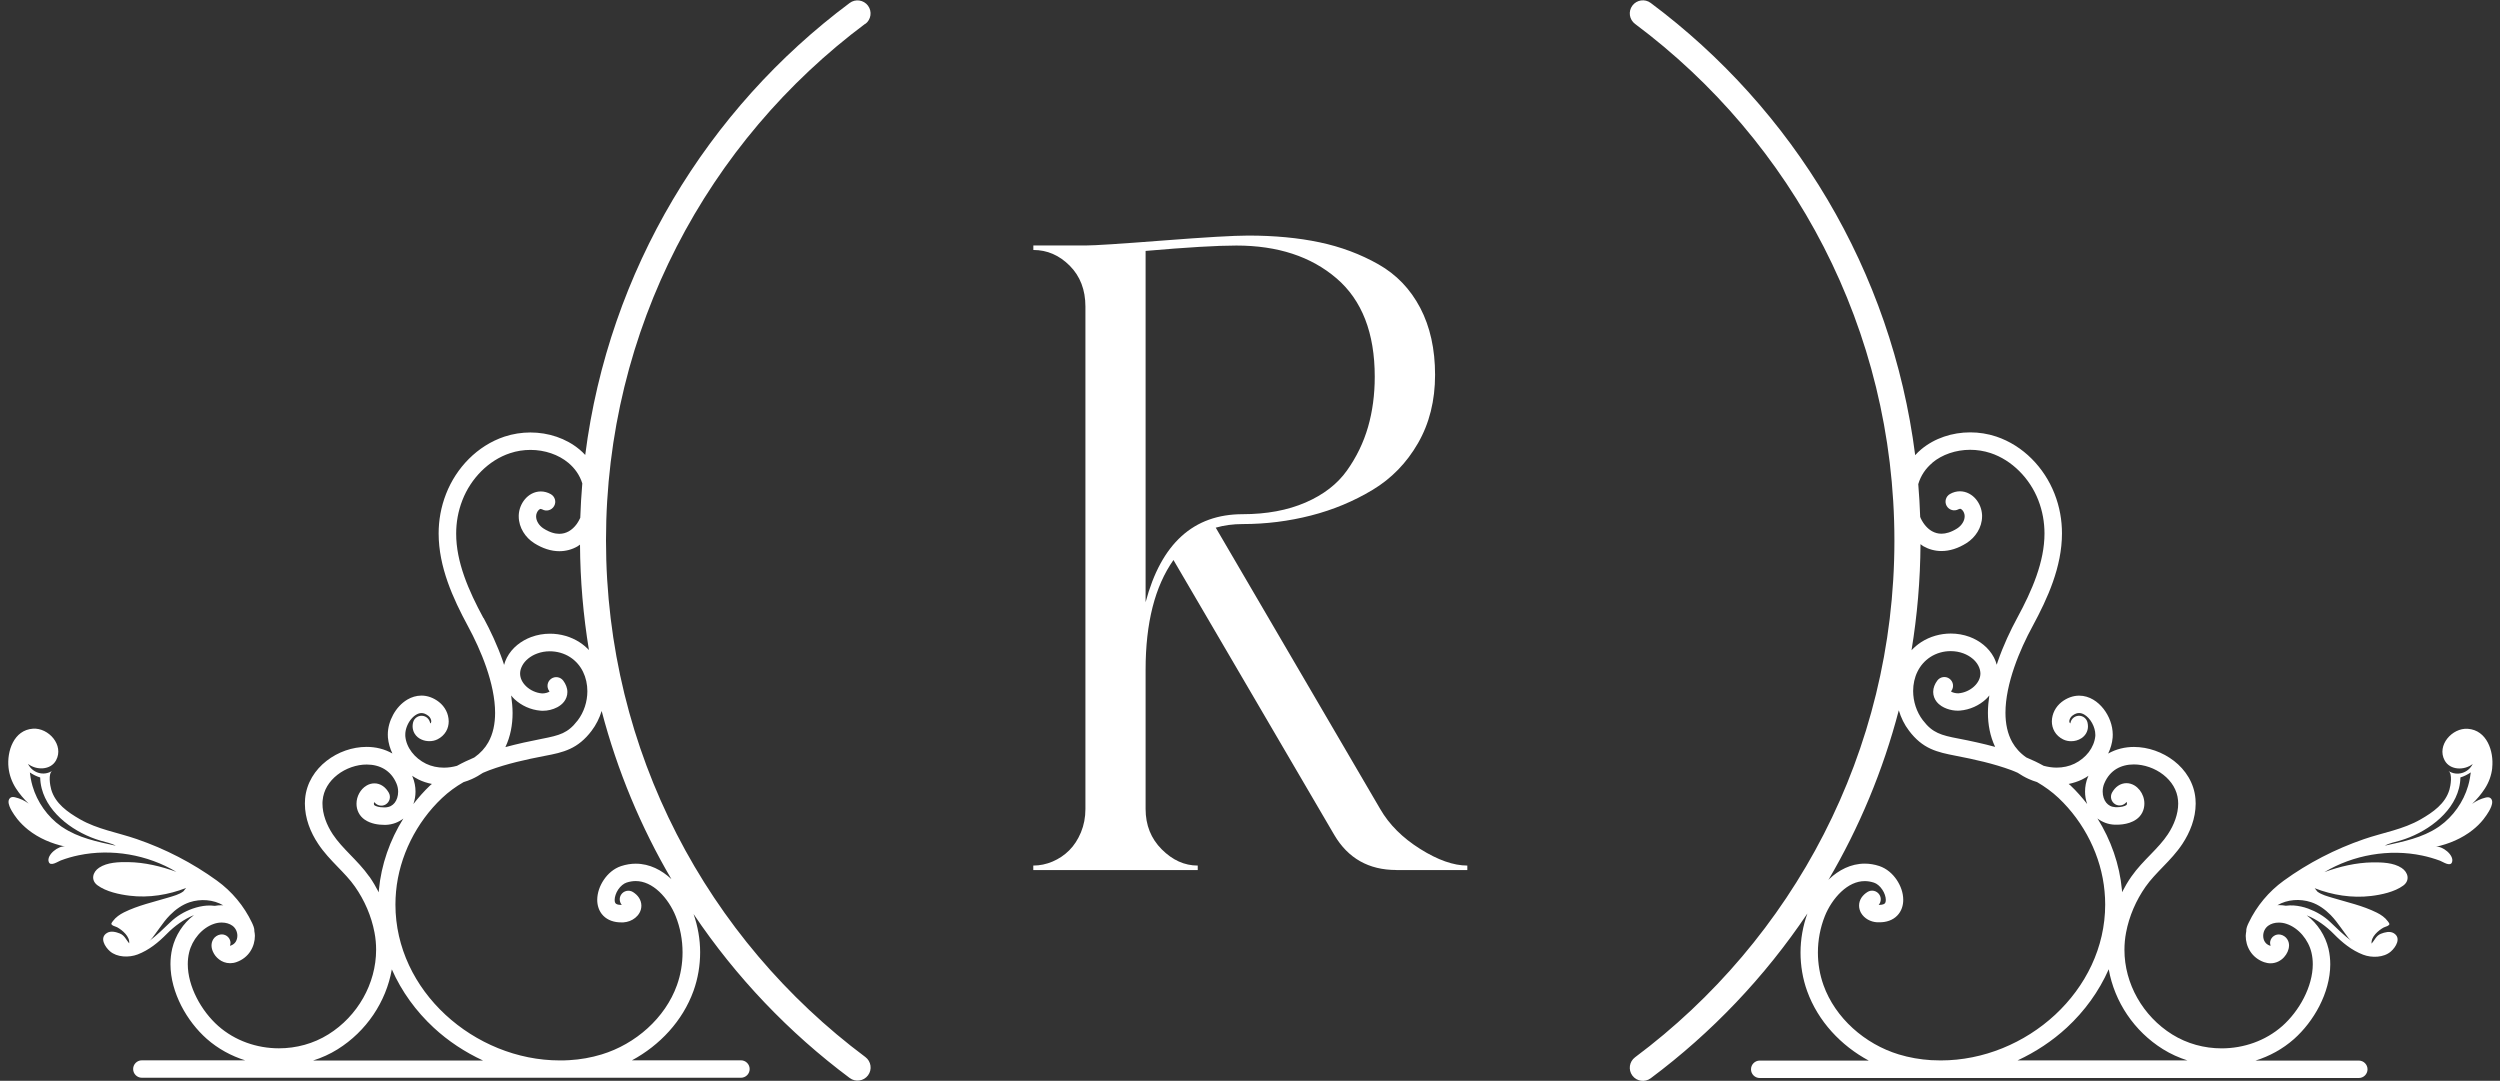 <svg xmlns="http://www.w3.org/2000/svg" width="266" height="115" viewBox="0 0 266 115" fill="none"><rect x="0" y="0" width="266" height="115" fill="#333333" stroke="none"/><g clip-path="url(#clip0_1_20)"><path d="M92.069 2.55C92.685 2.089 92.813 1.217 92.352 0.601C91.891 -0.015 91.019 -0.143 90.403 0.318C75.272 11.601 64.778 28.758 62.268 48.408C62.074 48.197 61.868 47.998 61.652 47.82C60.219 46.632 58.348 46.015 56.432 46.015C55.511 46.015 54.572 46.16 53.667 46.459C50.786 47.425 48.548 49.769 47.465 52.539C46.91 53.955 46.671 55.382 46.671 56.77C46.677 60.324 48.181 63.645 49.797 66.637C50.464 67.87 51.191 69.403 51.746 71.018C52.301 72.634 52.679 74.322 52.679 75.844C52.679 77.026 52.457 78.087 51.957 78.981C51.613 79.591 51.13 80.13 50.464 80.597C49.836 80.863 49.22 81.152 48.62 81.485C48.17 81.607 47.704 81.679 47.237 81.679C46.566 81.679 45.91 81.54 45.333 81.263C44.739 80.974 44.2 80.541 43.812 80.03C43.423 79.519 43.173 78.931 43.123 78.314V78.165C43.112 77.67 43.34 77.021 43.706 76.565C43.884 76.338 44.089 76.154 44.289 76.038C44.489 75.921 44.672 75.871 44.844 75.871C45.044 75.871 45.266 75.927 45.572 76.16C45.766 76.299 45.899 76.593 45.888 76.76L45.855 76.898C45.855 76.898 45.816 76.943 45.772 76.976C45.727 76.61 45.466 76.288 45.089 76.188C44.594 76.06 44.084 76.354 43.956 76.849C43.923 76.987 43.9 77.126 43.9 77.276C43.9 77.543 43.973 77.809 44.1 78.031C44.295 78.364 44.578 78.57 44.85 78.686C45.128 78.809 45.405 78.859 45.688 78.859C45.971 78.859 46.26 78.809 46.549 78.664C46.932 78.475 47.249 78.181 47.454 77.837C47.66 77.493 47.743 77.109 47.743 76.754C47.732 75.932 47.349 75.199 46.705 74.689C46.133 74.244 45.477 74.006 44.839 74.011C44.289 74.011 43.778 74.178 43.345 74.433C42.69 74.822 42.19 75.394 41.835 76.038C41.48 76.688 41.263 77.415 41.263 78.159C41.263 78.264 41.263 78.37 41.274 78.475C41.33 79.081 41.502 79.647 41.752 80.174C40.908 79.686 39.958 79.469 39.009 79.469C37.487 79.469 35.96 80.008 34.744 80.957C33.528 81.901 32.607 83.301 32.462 84.994C32.446 85.161 32.44 85.333 32.44 85.499C32.44 87.082 33.034 88.559 33.856 89.791C34.472 90.719 35.205 91.48 35.894 92.196C36.588 92.912 37.248 93.59 37.765 94.334C38.786 95.788 39.52 97.482 39.847 99.22C39.964 99.831 40.019 100.441 40.019 101.052C40.019 104.65 38.059 108.115 34.939 110.058C33.356 111.047 31.518 111.541 29.68 111.541C27.332 111.541 25 110.736 23.217 109.159C22.345 108.387 21.518 107.338 20.93 106.177C20.335 105.022 19.98 103.762 19.98 102.59C19.98 102.168 20.024 101.757 20.119 101.357C20.435 99.992 21.496 98.715 22.779 98.293C23.04 98.204 23.317 98.159 23.589 98.159C24.028 98.159 24.422 98.276 24.722 98.492C25.072 98.742 25.255 99.153 25.255 99.564C25.255 99.803 25.188 100.03 25.077 100.208C24.961 100.386 24.805 100.519 24.544 100.613L24.478 100.63H24.472C24.517 100.48 24.544 100.33 24.511 100.175C24.416 99.669 23.933 99.342 23.428 99.436C23.145 99.481 22.84 99.686 22.695 99.93C22.54 100.175 22.512 100.402 22.506 100.591C22.506 100.852 22.573 101.069 22.662 101.269C22.795 101.568 23.001 101.846 23.306 102.079C23.6 102.313 24.017 102.485 24.483 102.485C24.711 102.485 24.944 102.446 25.172 102.362C25.805 102.14 26.316 101.724 26.638 101.219C26.965 100.713 27.121 100.136 27.121 99.564C27.121 99.403 27.093 99.248 27.065 99.087C27.087 98.775 26.932 98.442 26.81 98.176C25.966 96.399 24.672 94.844 23.078 93.695C20.469 91.807 17.593 90.325 14.544 89.275C12.517 88.576 10.369 88.242 8.492 87.16C7.204 86.416 5.877 85.494 5.449 84C5.332 83.606 5.105 82.307 5.555 82.018C4.638 82.612 3.445 82.24 2.978 81.274C3.844 81.968 5.388 81.968 5.965 80.896C6.837 79.286 5.166 77.42 3.511 77.531C1.468 77.67 0.718 79.93 0.907 81.674C0.99 82.457 1.268 83.212 1.69 83.873C2.073 84.467 2.539 85.016 3.05 85.505C2.628 85.188 2.14 84.961 1.629 84.839C1.457 84.794 1.257 84.772 1.112 84.877C0.568 85.283 1.262 86.316 1.507 86.688C1.612 86.843 1.723 86.993 1.84 87.143C2.179 87.565 2.573 87.948 2.995 88.287C4.133 89.192 5.516 89.775 6.932 90.075C6.254 89.93 4.916 90.963 5.188 91.713C5.377 92.224 6.16 91.668 6.465 91.552C7.081 91.319 7.72 91.135 8.364 91.002C11.873 90.269 15.694 90.93 18.77 92.768C17.143 92.174 15.394 91.757 13.656 91.729C12.651 91.713 11.412 91.746 10.546 92.323C9.841 92.79 9.641 93.662 10.38 94.2C11.296 94.872 12.695 95.172 13.806 95.305C15.827 95.555 17.926 95.211 19.802 94.478L19.508 94.844C19.058 95.183 18.436 95.338 17.909 95.499C16.31 95.983 14.694 96.332 13.189 97.076C12.745 97.299 12.318 97.593 12.018 97.998C11.84 98.243 11.762 98.315 11.99 98.465C12.123 98.548 12.318 98.581 12.462 98.659C13.023 98.964 13.833 99.653 13.745 100.375C13.417 99.997 13.267 99.531 12.756 99.325C12.351 99.164 11.807 99.014 11.396 99.259C10.552 99.753 11.157 100.741 11.696 101.213C12.456 101.874 13.733 101.902 14.65 101.552C15.86 101.085 16.854 100.275 17.759 99.353C18.559 98.542 19.575 97.793 20.641 97.365C19.475 98.243 18.659 99.531 18.325 100.919C18.198 101.469 18.137 102.024 18.137 102.579C18.137 104.123 18.592 105.644 19.286 107.01C19.986 108.376 20.941 109.597 22.001 110.536C23.206 111.596 24.605 112.352 26.082 112.818H15.094C14.583 112.818 14.166 113.234 14.166 113.745C14.166 114.256 14.583 114.672 15.094 114.672H78.837C79.348 114.672 79.764 114.256 79.764 113.745C79.764 113.234 79.348 112.818 78.837 112.818H67.238C70.203 111.219 72.635 108.631 73.79 105.427C74.262 104.112 74.495 102.718 74.495 101.324C74.495 99.942 74.251 98.564 73.795 97.254C78.31 103.967 83.934 109.87 90.409 114.7C91.025 115.161 91.897 115.033 92.358 114.417C92.818 113.801 92.691 112.929 92.074 112.468C75.322 99.964 64.478 80.002 64.478 57.492C64.478 34.982 75.322 15.021 92.074 2.517L92.069 2.55ZM6.637 88.015L6.493 87.915C5.044 86.888 3.955 85.333 3.461 83.639C3.378 83.356 3.311 83.067 3.261 82.773C3.234 82.623 3.222 82.468 3.195 82.312L3.178 82.19C3.511 82.418 3.889 82.606 4.277 82.723C4.283 83.112 4.339 83.501 4.433 83.878C5.144 86.677 8.064 88.67 10.685 89.442C11.229 89.603 11.823 89.708 12.323 89.986C10.357 89.558 8.336 89.159 6.637 88.009V88.015ZM18.131 98.115C17.393 98.82 16.665 99.542 15.843 100.153C16.121 99.947 16.338 99.608 16.543 99.336C16.693 99.142 16.832 98.942 16.976 98.742C17.32 98.265 17.665 97.787 18.087 97.365C18.675 96.771 19.375 96.266 20.174 95.999C21.352 95.616 22.684 95.705 23.756 96.327C23.7 96.327 23.65 96.316 23.595 96.316C23.345 96.316 23.101 96.338 22.856 96.382C22.573 96.349 22.29 96.332 22.001 96.355C21.485 96.394 20.974 96.51 20.485 96.682C19.619 96.993 18.792 97.476 18.131 98.115ZM51.435 65.754C49.858 62.85 48.526 59.78 48.537 56.77C48.537 55.588 48.737 54.405 49.203 53.211C50.097 50.913 51.985 48.969 54.267 48.22C54.978 47.981 55.716 47.87 56.444 47.87C57.959 47.87 59.425 48.37 60.475 49.247C61.163 49.824 61.68 50.552 61.957 51.434C61.857 52.645 61.78 53.867 61.741 55.094C61.63 55.332 61.508 55.554 61.369 55.749C61.119 56.093 60.83 56.354 60.519 56.532C60.208 56.704 59.881 56.798 59.509 56.798C59.042 56.798 58.487 56.648 57.832 56.232C57.604 56.087 57.393 55.877 57.254 55.649C57.115 55.421 57.043 55.177 57.043 54.955V54.905C57.049 54.688 57.149 54.455 57.265 54.322C57.388 54.177 57.487 54.15 57.538 54.15L57.693 54.2C58.137 54.45 58.703 54.294 58.959 53.844C59.214 53.395 59.053 52.834 58.604 52.578C58.27 52.389 57.904 52.29 57.543 52.29C56.832 52.29 56.238 52.656 55.849 53.123C55.461 53.589 55.222 54.177 55.194 54.816V54.949C55.194 55.554 55.378 56.121 55.672 56.604C55.966 57.087 56.366 57.492 56.838 57.792C57.732 58.358 58.642 58.647 59.514 58.647C60.214 58.647 60.875 58.464 61.441 58.136C61.535 58.081 61.624 58.009 61.713 57.948C61.735 61.762 62.063 65.51 62.663 69.164C62.374 68.864 62.052 68.586 61.685 68.348C60.736 67.731 59.631 67.426 58.52 67.426C57.843 67.426 57.16 67.542 56.516 67.781C55.472 68.175 54.489 68.897 53.928 69.98C53.801 70.23 53.701 70.485 53.634 70.746C53.595 70.635 53.567 70.524 53.529 70.413C52.929 68.67 52.157 67.054 51.452 65.749L51.435 65.754ZM54.395 74.006C54.506 74.139 54.617 74.278 54.745 74.394C55.483 75.077 56.455 75.527 57.51 75.616L57.748 75.627C58.27 75.627 58.803 75.51 59.309 75.244C59.559 75.105 59.809 74.927 60.014 74.661C60.219 74.4 60.375 74.028 60.369 73.634C60.369 73.189 60.192 72.778 59.931 72.423C59.625 72.012 59.048 71.923 58.631 72.229C58.221 72.534 58.132 73.112 58.437 73.528L58.47 73.584C58.331 73.684 57.971 73.784 57.743 73.778H57.66C57.043 73.728 56.432 73.445 56.005 73.045C55.572 72.64 55.339 72.157 55.339 71.668C55.339 71.413 55.4 71.146 55.555 70.846C55.849 70.274 56.449 69.791 57.149 69.536C57.576 69.375 58.037 69.297 58.504 69.297C59.264 69.297 60.036 69.514 60.658 69.919C61.28 70.324 61.73 70.857 62.035 71.479C62.34 72.101 62.496 72.812 62.496 73.545C62.496 74.65 62.135 75.777 61.469 76.649C60.902 77.382 60.441 77.737 59.881 78.003C59.32 78.264 58.609 78.425 57.632 78.614C56.371 78.859 55.067 79.142 53.773 79.492C54.312 78.359 54.539 77.121 54.539 75.86C54.539 75.249 54.472 74.633 54.389 74.017L54.395 74.006ZM44.539 82.945C44.994 83.167 45.472 83.317 45.955 83.412C45.894 83.467 45.827 83.512 45.766 83.567C45.122 84.178 44.533 84.85 43.984 85.549C44.134 85.127 44.211 84.678 44.211 84.228C44.211 83.695 44.106 83.156 43.895 82.645C43.878 82.606 43.856 82.579 43.839 82.54C44.062 82.684 44.295 82.823 44.533 82.94L44.539 82.945ZM39.297 93.278C38.664 92.373 37.926 91.629 37.243 90.919C36.554 90.208 35.91 89.525 35.416 88.781C34.744 87.77 34.311 86.61 34.311 85.516C34.311 85.399 34.311 85.283 34.328 85.166C34.422 84.072 35.011 83.134 35.899 82.44C36.782 81.746 37.954 81.341 39.025 81.346C39.714 81.346 40.358 81.507 40.897 81.829C41.43 82.157 41.879 82.634 42.19 83.378C42.307 83.65 42.362 83.95 42.362 84.245C42.362 84.705 42.218 85.138 41.985 85.427C41.746 85.71 41.468 85.882 40.98 85.91H40.874C40.624 85.91 40.308 85.877 40.091 85.799C39.98 85.76 39.897 85.722 39.853 85.688L39.803 85.638L39.78 85.522C39.78 85.472 39.797 85.405 39.825 85.344C40.102 85.71 40.608 85.838 41.019 85.605C41.463 85.35 41.618 84.783 41.363 84.339C41.202 84.061 41.002 83.817 40.736 83.634C40.474 83.451 40.147 83.345 39.836 83.35C39.52 83.35 39.236 83.445 39.003 83.584C38.653 83.789 38.403 84.078 38.22 84.406C38.042 84.733 37.931 85.111 37.931 85.522C37.931 85.832 37.998 86.171 38.159 86.482C38.315 86.788 38.542 87.021 38.781 87.193C39.142 87.448 39.52 87.576 39.875 87.659C40.236 87.737 40.58 87.765 40.885 87.765H41.063C41.779 87.737 42.418 87.482 42.918 87.093C41.485 89.381 40.563 91.99 40.313 94.694C40.308 94.778 40.313 94.861 40.302 94.944C40.002 94.372 39.681 93.811 39.314 93.284L39.297 93.278ZM33.312 112.84C34.222 112.551 35.105 112.157 35.927 111.641C38.981 109.731 41.08 106.605 41.691 103.14C42.729 105.494 44.261 107.599 46.144 109.342C47.687 110.775 49.47 111.946 51.396 112.84H33.312ZM71.447 93.551C71.447 93.551 71.43 93.534 71.419 93.523C70.425 92.596 69.137 91.896 67.643 91.896C67.138 91.896 66.616 91.979 66.088 92.151C65.289 92.418 64.672 92.979 64.245 93.612C63.817 94.25 63.551 94.983 63.545 95.744C63.545 96.321 63.718 96.954 64.189 97.432C64.661 97.915 65.35 98.148 66.1 98.142H66.327C66.805 98.109 67.238 97.943 67.588 97.659C67.765 97.515 67.921 97.343 68.043 97.126C68.165 96.91 68.243 96.649 68.243 96.366C68.243 96.071 68.148 95.766 67.987 95.522C67.826 95.272 67.604 95.078 67.354 94.916C66.921 94.644 66.349 94.772 66.077 95.205C65.861 95.555 65.911 95.983 66.155 96.282H66.1C65.689 96.282 65.567 96.183 65.511 96.127C65.455 96.071 65.4 95.972 65.4 95.738C65.4 95.444 65.533 95.005 65.778 94.644C66.022 94.278 66.366 94.006 66.666 93.906C67.01 93.795 67.327 93.745 67.638 93.745C68.526 93.745 69.381 94.161 70.142 94.872C70.897 95.577 71.524 96.555 71.891 97.482C72.379 98.698 72.624 100.019 72.624 101.341C72.624 102.529 72.424 103.712 72.03 104.817C70.78 108.315 67.626 111.091 64.017 112.19C62.907 112.529 61.746 112.735 60.58 112.801C60.247 112.823 59.919 112.829 59.586 112.829H59.559C55.028 112.829 50.641 110.974 47.398 107.971C44.15 104.961 42.074 100.824 42.074 96.249C42.074 95.788 42.096 95.322 42.14 94.85C42.484 91.108 44.295 87.498 47.032 84.911C47.726 84.256 48.492 83.695 49.325 83.217C49.625 83.128 49.914 83.023 50.197 82.895C50.63 82.701 51.019 82.473 51.385 82.229C51.607 82.14 51.824 82.04 52.052 81.957C53.939 81.257 55.977 80.808 57.976 80.424C58.965 80.236 59.825 80.063 60.658 79.675C61.491 79.292 62.246 78.681 62.94 77.765C63.429 77.121 63.784 76.404 64.017 75.649C65.683 82.007 68.198 88.02 71.447 93.556V93.551Z" fill="white"></path><path d="M265.17 81.685C265.358 79.941 264.609 77.681 262.565 77.543C260.916 77.431 259.239 79.297 260.111 80.907C260.689 81.979 262.232 81.979 263.099 81.285C262.627 82.251 261.433 82.623 260.517 82.029C260.966 82.318 260.739 83.617 260.622 84.011C260.189 85.51 258.867 86.427 257.574 87.171C255.697 88.259 253.548 88.587 251.521 89.286C248.473 90.336 245.597 91.813 242.987 93.706C241.399 94.855 240.1 96.41 239.256 98.187C239.128 98.453 238.978 98.787 239 99.097C238.978 99.258 238.945 99.414 238.945 99.575C238.945 100.147 239.1 100.724 239.428 101.23C239.75 101.735 240.261 102.151 240.894 102.374C241.122 102.451 241.355 102.496 241.582 102.496C242.21 102.496 242.715 102.19 243.026 101.84C243.187 101.663 243.309 101.474 243.398 101.274C243.487 101.069 243.548 100.858 243.554 100.597C243.554 100.408 243.52 100.18 243.365 99.936C243.22 99.692 242.909 99.486 242.632 99.442C242.127 99.347 241.643 99.68 241.549 100.18C241.521 100.336 241.549 100.491 241.588 100.63H241.582L241.516 100.619C241.255 100.525 241.099 100.391 240.983 100.214C240.866 100.036 240.805 99.814 240.805 99.57C240.805 99.164 240.988 98.753 241.338 98.498C241.632 98.281 242.032 98.159 242.471 98.165C242.743 98.165 243.02 98.209 243.281 98.298C244.564 98.72 245.625 99.997 245.941 101.363C246.036 101.763 246.08 102.174 246.08 102.596C246.08 103.767 245.725 105.022 245.13 106.183C244.542 107.337 243.715 108.392 242.843 109.164C241.06 110.741 238.728 111.546 236.38 111.546C234.542 111.546 232.704 111.052 231.121 110.064C228.001 108.12 226.035 104.656 226.041 101.058C226.041 100.447 226.096 99.836 226.213 99.225C226.541 97.487 227.273 95.794 228.295 94.339C228.812 93.6 229.472 92.923 230.166 92.201C230.86 91.485 231.588 90.724 232.204 89.797C233.02 88.559 233.614 87.082 233.62 85.505C233.62 85.338 233.614 85.172 233.598 85C233.459 83.306 232.532 81.907 231.316 80.963C230.094 80.019 228.573 79.48 227.051 79.475C226.107 79.475 225.152 79.697 224.308 80.18C224.558 79.653 224.736 79.086 224.786 78.481C224.797 78.375 224.797 78.27 224.797 78.164C224.791 77.171 224.419 76.204 223.82 75.427C223.514 75.038 223.148 74.694 222.715 74.439C222.282 74.183 221.771 74.017 221.221 74.017C220.583 74.017 219.927 74.25 219.356 74.694C218.717 75.199 218.328 75.938 218.317 76.76C218.317 77.121 218.406 77.498 218.606 77.842C218.806 78.187 219.128 78.481 219.511 78.67C219.8 78.814 220.088 78.864 220.372 78.864C220.744 78.864 221.121 78.775 221.482 78.536C221.66 78.414 221.832 78.248 221.96 78.031C222.087 77.815 222.165 77.543 222.16 77.276C222.16 77.132 222.137 76.987 222.104 76.848C221.976 76.354 221.465 76.054 220.971 76.188C220.594 76.288 220.333 76.604 220.288 76.971C220.244 76.943 220.216 76.915 220.205 76.893L220.172 76.754C220.161 76.593 220.299 76.293 220.488 76.154C220.794 75.921 221.016 75.866 221.216 75.866C221.388 75.866 221.571 75.916 221.771 76.032C222.065 76.204 222.382 76.532 222.598 76.932C222.82 77.332 222.942 77.787 222.942 78.159V78.309C222.881 78.925 222.637 79.508 222.248 80.025C221.86 80.535 221.321 80.968 220.727 81.257C220.15 81.535 219.494 81.674 218.822 81.674C218.362 81.674 217.89 81.601 217.44 81.479C216.846 81.146 216.224 80.852 215.596 80.591C214.93 80.124 214.447 79.58 214.103 78.969C213.603 78.076 213.381 77.009 213.381 75.832C213.381 74.311 213.759 72.617 214.314 71.007C214.869 69.391 215.596 67.859 216.268 66.626C217.884 63.633 219.389 60.313 219.394 56.759C219.394 55.366 219.156 53.944 218.6 52.528C217.512 49.758 215.28 47.414 212.398 46.448C211.493 46.148 210.555 46.004 209.633 46.004C207.717 46.004 205.846 46.62 204.419 47.809C204.191 47.997 203.975 48.208 203.775 48.431C201.276 28.769 190.771 11.6 175.635 0.312C175.018 -0.149 174.147 -0.021 173.686 0.595C173.225 1.212 173.353 2.083 173.969 2.544C190.721 15.049 201.565 35.01 201.565 57.52C201.565 80.03 190.721 99.992 173.969 112.496C173.353 112.957 173.225 113.828 173.686 114.445C174.147 115.061 175.018 115.189 175.635 114.728C182.137 109.875 187.784 103.939 192.309 97.193C191.826 98.526 191.576 99.942 191.576 101.357C191.576 102.751 191.809 104.145 192.281 105.455C193.442 108.665 195.874 111.252 198.833 112.846H187.234C186.723 112.846 186.307 113.262 186.307 113.773C186.307 114.284 186.723 114.7 187.234 114.7H250.977C251.488 114.7 251.905 114.284 251.905 113.773C251.905 113.262 251.488 112.846 250.977 112.846H239.989C241.471 112.379 242.871 111.624 244.07 110.564C245.13 109.625 246.085 108.404 246.785 107.038C247.485 105.672 247.934 104.15 247.94 102.607C247.94 102.051 247.879 101.496 247.751 100.946C247.418 99.558 246.596 98.27 245.436 97.393C246.507 97.815 247.524 98.564 248.323 99.381C249.228 100.302 250.222 101.113 251.433 101.579C252.349 101.929 253.626 101.902 254.387 101.241C254.925 100.774 255.53 99.786 254.686 99.286C254.281 99.047 253.731 99.192 253.326 99.353C252.815 99.558 252.671 100.025 252.338 100.402C252.249 99.68 253.065 98.992 253.62 98.687C253.765 98.609 253.959 98.576 254.092 98.492C254.32 98.342 254.242 98.27 254.065 98.026C253.77 97.621 253.343 97.326 252.893 97.104C251.388 96.355 249.772 96.01 248.173 95.527C247.646 95.366 247.024 95.211 246.574 94.872L246.28 94.505C248.157 95.239 250.255 95.577 252.277 95.333C253.387 95.2 254.786 94.9 255.702 94.228C256.441 93.689 256.241 92.818 255.536 92.351C254.664 91.774 253.432 91.746 252.426 91.757C250.689 91.785 248.94 92.196 247.313 92.795C250.389 90.957 254.209 90.291 257.718 91.03C258.362 91.163 259.001 91.352 259.617 91.579C259.922 91.696 260.711 92.251 260.894 91.74C261.166 90.991 259.834 89.958 259.151 90.102C260.567 89.802 261.949 89.214 263.087 88.314C263.515 87.976 263.904 87.598 264.242 87.171C264.359 87.026 264.47 86.876 264.575 86.715C264.82 86.349 265.508 85.311 264.97 84.905C264.825 84.8 264.625 84.822 264.453 84.866C263.942 84.994 263.454 85.222 263.032 85.533C263.543 85.044 264.009 84.494 264.392 83.9C264.82 83.239 265.092 82.484 265.175 81.701L265.17 81.685ZM225.175 81.818C225.708 81.496 226.352 81.335 227.046 81.335C228.117 81.335 229.289 81.735 230.172 82.429C231.06 83.123 231.649 84.061 231.743 85.155C231.754 85.272 231.76 85.388 231.76 85.505C231.76 86.604 231.327 87.765 230.655 88.775C230.161 89.525 229.517 90.202 228.828 90.913C228.14 91.624 227.407 92.368 226.774 93.273C226.402 93.8 226.08 94.361 225.785 94.933C225.78 94.85 225.785 94.766 225.774 94.683C225.524 91.974 224.603 89.369 223.17 87.082C223.67 87.471 224.308 87.726 225.025 87.748H225.208C225.613 87.748 226.091 87.704 226.579 87.543C226.824 87.459 227.074 87.348 227.312 87.176C227.551 87.01 227.779 86.771 227.934 86.465C228.095 86.154 228.162 85.816 228.162 85.505C228.162 84.955 227.973 84.466 227.668 84.072C227.512 83.878 227.323 83.7 227.09 83.561C226.857 83.428 226.574 83.328 226.257 83.328C225.946 83.328 225.619 83.428 225.358 83.611C225.091 83.795 224.891 84.039 224.73 84.317C224.475 84.761 224.63 85.327 225.075 85.583C225.486 85.816 225.991 85.694 226.268 85.322C226.296 85.383 226.313 85.449 226.307 85.499L226.285 85.616L226.235 85.666C226.168 85.716 226.013 85.788 225.819 85.827C225.624 85.871 225.402 85.888 225.213 85.888H225.108C224.625 85.86 224.342 85.688 224.103 85.405C223.87 85.122 223.725 84.689 223.725 84.222C223.725 83.928 223.781 83.628 223.897 83.356C224.214 82.612 224.658 82.134 225.191 81.807L225.175 81.818ZM221.527 82.94C221.765 82.823 221.999 82.69 222.221 82.54C222.204 82.579 222.182 82.606 222.165 82.645C221.949 83.156 221.849 83.695 221.849 84.228C221.849 84.677 221.926 85.122 222.076 85.549C221.527 84.85 220.944 84.178 220.294 83.567C220.233 83.511 220.166 83.467 220.105 83.412C220.588 83.312 221.066 83.162 221.521 82.945L221.527 82.94ZM207.429 72.218C207.018 71.912 206.435 72.001 206.129 72.412C205.868 72.762 205.691 73.178 205.691 73.622C205.691 74.017 205.841 74.389 206.046 74.65C206.363 75.049 206.751 75.26 207.14 75.405C207.529 75.549 207.928 75.616 208.317 75.616L208.55 75.605C209.6 75.516 210.577 75.066 211.315 74.383C211.443 74.266 211.554 74.128 211.665 73.994C211.576 74.611 211.515 75.227 211.515 75.838C211.515 77.093 211.743 78.331 212.282 79.469C210.988 79.119 209.689 78.836 208.423 78.592C207.445 78.409 206.735 78.248 206.174 77.981C205.613 77.715 205.152 77.365 204.586 76.626C203.919 75.755 203.558 74.622 203.558 73.522C203.558 72.795 203.714 72.079 204.019 71.463C204.325 70.841 204.775 70.308 205.396 69.902C206.024 69.497 206.79 69.275 207.551 69.28C208.017 69.28 208.478 69.358 208.906 69.519C209.605 69.78 210.205 70.257 210.499 70.835C210.655 71.135 210.71 71.407 210.716 71.657C210.716 72.145 210.483 72.629 210.049 73.034C209.622 73.434 209.011 73.717 208.395 73.767H208.311C208.106 73.772 207.795 73.7 207.634 73.606L207.59 73.572L207.623 73.517C207.928 73.106 207.84 72.523 207.429 72.218ZM205.596 49.236C206.646 48.358 208.112 47.859 209.627 47.859C210.355 47.859 211.099 47.975 211.804 48.208C214.081 48.964 215.974 50.907 216.868 53.2C217.334 54.394 217.529 55.571 217.534 56.754C217.54 59.763 216.213 62.834 214.636 65.738C213.931 67.037 213.159 68.658 212.559 70.396C212.52 70.507 212.493 70.618 212.454 70.73C212.382 70.469 212.287 70.213 212.159 69.963C211.593 68.886 210.616 68.159 209.572 67.764C208.928 67.526 208.245 67.409 207.567 67.409C206.457 67.409 205.346 67.72 204.402 68.331C204.019 68.581 203.686 68.869 203.386 69.186C203.992 65.51 204.319 61.74 204.341 57.898C204.447 57.97 204.536 58.059 204.647 58.12C205.213 58.442 205.874 58.63 206.574 58.63C207.445 58.63 208.356 58.347 209.25 57.775C209.722 57.476 210.122 57.07 210.416 56.587C210.71 56.104 210.893 55.538 210.893 54.932V54.805C210.86 54.166 210.627 53.578 210.233 53.106C209.844 52.645 209.25 52.278 208.539 52.273C208.178 52.273 207.806 52.373 207.479 52.562C207.034 52.811 206.873 53.378 207.123 53.828C207.373 54.272 207.939 54.433 208.389 54.183L208.545 54.133C208.595 54.133 208.695 54.161 208.817 54.305C208.939 54.444 209.033 54.677 209.039 54.888V54.938C209.039 55.16 208.972 55.399 208.828 55.632C208.689 55.86 208.484 56.071 208.25 56.221C207.595 56.637 207.034 56.787 206.574 56.787C206.202 56.787 205.874 56.693 205.563 56.52C205.102 56.26 204.68 55.793 204.375 55.166C204.347 55.116 204.33 55.055 204.308 54.999C204.269 53.828 204.197 52.667 204.103 51.512C204.375 50.585 204.902 49.83 205.613 49.236H205.596ZM205.474 112.801C204.303 112.729 203.148 112.529 202.032 112.19C198.417 111.091 195.269 108.315 194.019 104.817C193.625 103.712 193.425 102.529 193.425 101.346C193.425 100.025 193.675 98.703 194.158 97.487C194.524 96.56 195.152 95.583 195.907 94.878C196.668 94.167 197.523 93.75 198.411 93.75C198.717 93.75 199.039 93.8 199.383 93.911C199.688 94.006 200.027 94.278 200.271 94.65C200.521 95.011 200.655 95.455 200.649 95.744C200.649 95.971 200.588 96.077 200.538 96.127C200.482 96.177 200.36 96.277 199.949 96.282H199.894C200.144 95.983 200.194 95.549 199.972 95.2C199.699 94.766 199.128 94.633 198.694 94.911C198.445 95.066 198.228 95.266 198.061 95.51C197.9 95.755 197.801 96.06 197.806 96.36C197.806 96.643 197.889 96.904 198.006 97.121C198.189 97.443 198.45 97.676 198.739 97.843C199.033 98.009 199.361 98.109 199.722 98.131H199.949C200.699 98.142 201.393 97.909 201.859 97.426C202.331 96.949 202.509 96.316 202.504 95.738C202.504 94.978 202.231 94.245 201.804 93.606C201.371 92.973 200.76 92.418 199.96 92.146C199.439 91.974 198.917 91.89 198.411 91.89C196.918 91.89 195.629 92.59 194.641 93.517C194.602 93.556 194.569 93.595 194.536 93.634C197.817 88.059 200.355 81.99 202.032 75.577C202.265 76.354 202.62 77.098 203.125 77.754C203.814 78.67 204.569 79.28 205.408 79.664C206.24 80.047 207.101 80.219 208.089 80.413C210.088 80.796 212.132 81.252 214.014 81.946C214.242 82.029 214.458 82.129 214.68 82.223C215.047 82.468 215.435 82.695 215.869 82.89C216.152 83.017 216.44 83.123 216.74 83.212C217.568 83.695 218.339 84.25 219.033 84.905C221.771 87.498 223.587 91.102 223.925 94.844C223.97 95.316 223.992 95.783 223.992 96.243C223.992 100.819 221.91 104.955 218.667 107.97C215.424 110.98 211.032 112.829 206.507 112.829H206.479C206.152 112.829 205.818 112.818 205.485 112.801H205.474ZM214.664 112.829C216.59 111.935 218.373 110.758 219.916 109.331C221.799 107.587 223.331 105.483 224.369 103.129C224.98 106.599 227.079 109.725 230.133 111.63C230.96 112.146 231.843 112.54 232.748 112.829H214.658H214.664ZM247.979 97.354C248.395 97.776 248.745 98.254 249.089 98.731C249.234 98.931 249.373 99.125 249.523 99.325C249.728 99.597 249.945 99.936 250.222 100.141C249.4 99.531 248.673 98.809 247.934 98.104C247.274 97.471 246.441 96.987 245.58 96.671C245.092 96.493 244.581 96.382 244.064 96.343C243.781 96.321 243.492 96.338 243.209 96.371C242.965 96.327 242.721 96.305 242.471 96.305C242.415 96.305 242.365 96.316 242.31 96.316C243.376 95.694 244.714 95.605 245.891 95.988C246.691 96.249 247.39 96.76 247.979 97.354ZM262.871 82.301C262.843 82.451 262.832 82.606 262.804 82.762C262.754 83.056 262.688 83.345 262.604 83.628C262.11 85.322 261.022 86.876 259.573 87.904L259.428 88.004C257.729 89.147 255.708 89.547 253.742 89.98C254.242 89.703 254.836 89.597 255.38 89.436C258.001 88.664 260.922 86.671 261.633 83.872C261.727 83.495 261.783 83.106 261.788 82.718C262.177 82.601 262.554 82.412 262.888 82.184L262.876 82.307L262.871 82.301Z" fill="white"></path><path d="M148.566 92.568C145.634 92.568 143.435 91.324 141.97 88.842L124.857 59.586C122.88 62.39 121.892 66.276 121.892 71.251V86.071C121.892 87.793 122.463 89.225 123.613 90.374C124.762 91.524 126.034 92.096 127.439 92.096V92.573H109.942V92.096C110.642 92.096 111.331 91.951 111.997 91.668C112.669 91.379 113.257 90.985 113.768 90.474C114.279 89.964 114.69 89.331 115.012 88.564C115.328 87.798 115.489 86.971 115.489 86.077V32.622C115.489 30.84 114.929 29.385 113.818 28.269C112.702 27.153 111.414 26.598 109.948 26.598V26.12H115.495C116.45 26.12 119.193 25.943 123.718 25.593C128.244 25.243 131.27 25.065 132.802 25.065C135.606 25.065 138.138 25.304 140.404 25.782C142.664 26.259 144.757 27.042 146.667 28.125C148.577 29.207 150.06 30.751 151.115 32.761C152.164 34.771 152.692 37.142 152.692 39.885C152.692 42.628 152.086 45.049 150.876 47.153C149.665 49.258 148.055 50.913 146.045 52.123C144.035 53.333 141.853 54.244 139.493 54.849C137.133 55.455 134.712 55.76 132.225 55.76C131.203 55.76 130.248 55.888 129.354 56.143L146.85 86.071C147.805 87.731 149.227 89.147 151.103 90.325C152.98 91.507 154.657 92.096 156.123 92.096V92.573H148.572L148.566 92.568ZM121.892 26.692V64.078C123.546 57.831 126.989 54.71 132.219 54.71C134.768 54.71 137 54.294 138.91 53.467C140.82 52.639 142.286 51.507 143.308 50.074C144.329 48.642 145.079 47.092 145.557 45.438C146.034 43.783 146.273 41.995 146.273 40.085C146.273 35.432 144.918 31.945 142.208 29.618C139.499 27.292 135.945 26.126 131.547 26.126C129.504 26.126 126.289 26.315 121.892 26.698V26.692Z" fill="white"></path></g><defs><clipPath id="clip0_1_20"><rect width="264.335" height="114.96" fill="white" transform="translate(0.863 0.04)"></rect></clipPath></defs></svg>